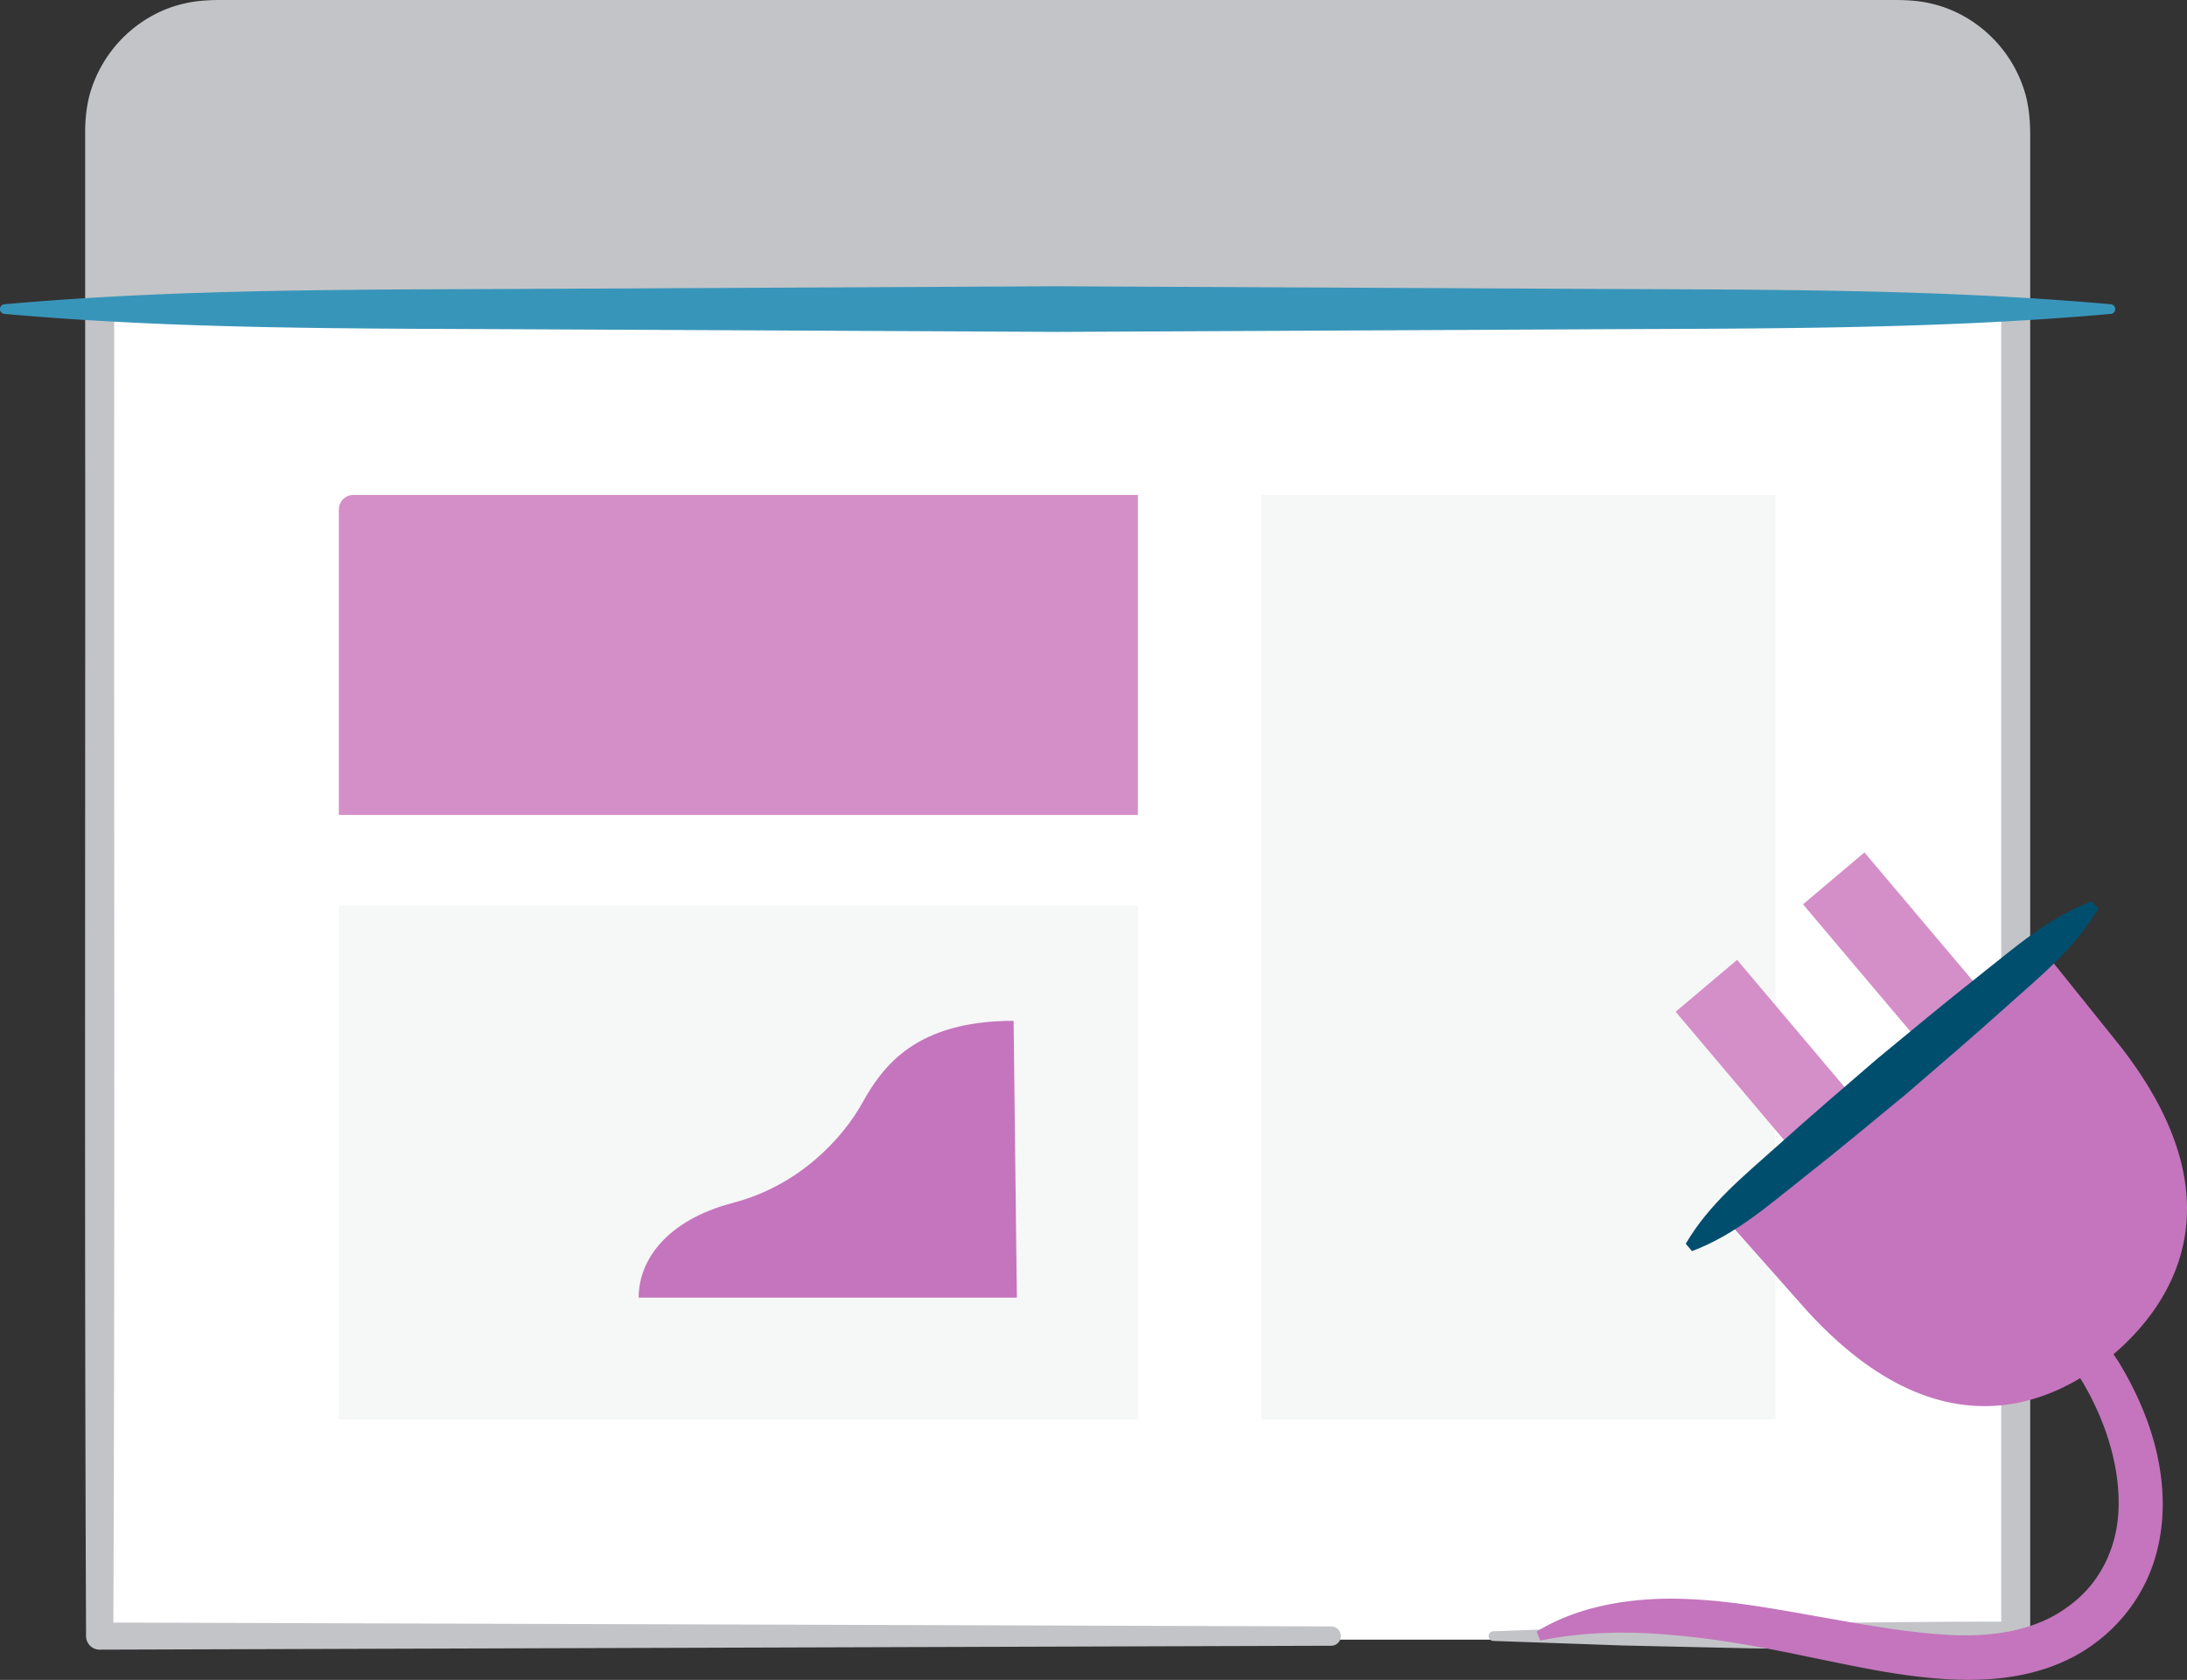 <svg viewBox="0 0 1598.23 1228" xmlns="http://www.w3.org/2000/svg"><rect x="0" y="0" width="1598.23" height="1228" fill="#333333" stroke="none"/><path d="m72.22 225.94h1404.08v972.65h-1404.08z" fill="#fff"/><g transform="translate(-1739.77 -1257)"><path d="m3219.09 1323.1a95.13 95.13 0 0 0 -14.91-28.78c-13.08-17.25-32.23-30.07-53.5-34.78-10.48-2.55-22-2.62-31.12-2.52h-1213.82c-9.08-.1-20.64 0-31.12 2.52-21.28 4.71-40.42 17.52-53.5 34.78a95.06 95.06 0 0 0 -14.91 28.78c-3.27 10.2-4.28 21.8-4.21 31.67v173.4c.3 308.27-.67 616.54.67 924.81v.06a9.9 9.9 0 0 0 9.93 9.86l900-2.86a7.06 7.06 0 0 0 0-14.12l-890-2.83c1.27-305 .34-609.95.63-914.92v-45.23h1379v959.46c-60.08 0-120.16 1-180.24 1.59l-95.41 2.12-95.42 3.35a3.53 3.53 0 0 0 0 7.06l95.42 3.35 95.41 2.12c63.61.58 127.22 1.71 190.83 1.6a10.59 10.59 0 0 0 10.59-10.59v-1098.23c-.03-9.87-1.05-21.47-4.32-31.67z" fill="#c3c4c7"/><path d="m3282.29 1486.47c-128.28 11.41-256.55 10.58-384.83 11.25l-384.82 1.9-384.82-1.9c-128.28-.67-256.55.18-384.83-11.25a3.54 3.54 0 0 1 0-7.06c128.27-11.43 256.55-10.57 384.83-11.25l384.82-1.9 384.82 1.9c128.27.67 256.55-.16 384.83 11.25a3.54 3.54 0 0 1 0 7.06z" fill="#3895ba"/><path d="m2571.34 1852.73h-583.94v-223.25a10.67 10.67 0 0 1 10.67-10.67h573.27z" fill="#d48fc8"/><path d="m1987.4 1918.94v375.72h583.94v-375.72zm219.09 286.67c0-27.38 20.25-56.57 69.1-69.35s80.32-47.73 94.5-73.24c15-27 39.29-59.8 110.42-59.8l2.38 202.39z" fill="#f6f7f7"/><path d="m2370.08 2063c-14.17 25.51-45.65 60.46-94.5 73.24s-69.1 42-69.1 69.35h276.41l-2.38-202.39c-71.13.02-95.42 32.8-110.43 59.8z" fill="#c475bd"/></g><path d="m921.84 361.8h375.72v675.85h-375.72z" fill="#f6f7f7"/><path d="m2999.62 1964h58.78v128.87h-58.78z" fill="#d48fc8" transform="matrix(.764 -.645 .645 .764 -2333.95 1173.84)"/><path d="m3092.74 1885.46h58.78v128.87h-58.78z" fill="#d48fc8" transform="matrix(.764 -.645 .645 .764 -2261.37 1215.37)"/><path d="m3284.26 2247c40-34.19 95.36-109.56 4.78-225.51l-53.94-67.16-117.41 96.45-114.87 99.47 57.1 64.49c82.89 91.1 155 76.6 200 49.72.64 1 1.28 2 1.91 3 16 27.32 26.26 58.26 26.22 88.33.13 30.12-12.53 57.89-36.25 75.09-23 17.55-53.89 22.85-85.84 21.32s-65-7.73-98.44-13.66-67.58-12.31-102.81-12.87c-34.92-.49-71.77 5.56-102 24l2.61 6.56c33.13-6.67 65.39-6.93 98-3.9 32.58 2.83 65.33 8.93 98.45 15.91 33.17 6.69 66.82 14.48 102.64 16.35 17.86.9 36.36.31 54.9-3.69s37-11.57 52.49-23.51a120.9 120.9 0 0 0 36.7-45.27c8.32-17.87 11.87-37.41 11.77-56.31-.27-38.08-14-73.31-32.64-103.92z" fill="#c475bd" transform="translate(-1739.77 -1257)"/><path d="m2971.71 2166.17c17.37-29.6 42.72-49.74 66.79-71.39s48.63-42.72 73.15-63.85c25-20.61 49.81-41.32 75.26-61.34s49.51-41.68 81.62-53.79l4.55 5.4c-17.35 29.61-42.72 49.73-66.79 71.39s-48.63 42.72-73.15 63.84c-25 20.61-49.81 41.32-75.26 61.34s-49.52 41.67-81.62 53.8z" fill="#004e6e" transform="translate(-1739.77 -1257)"/></svg>
